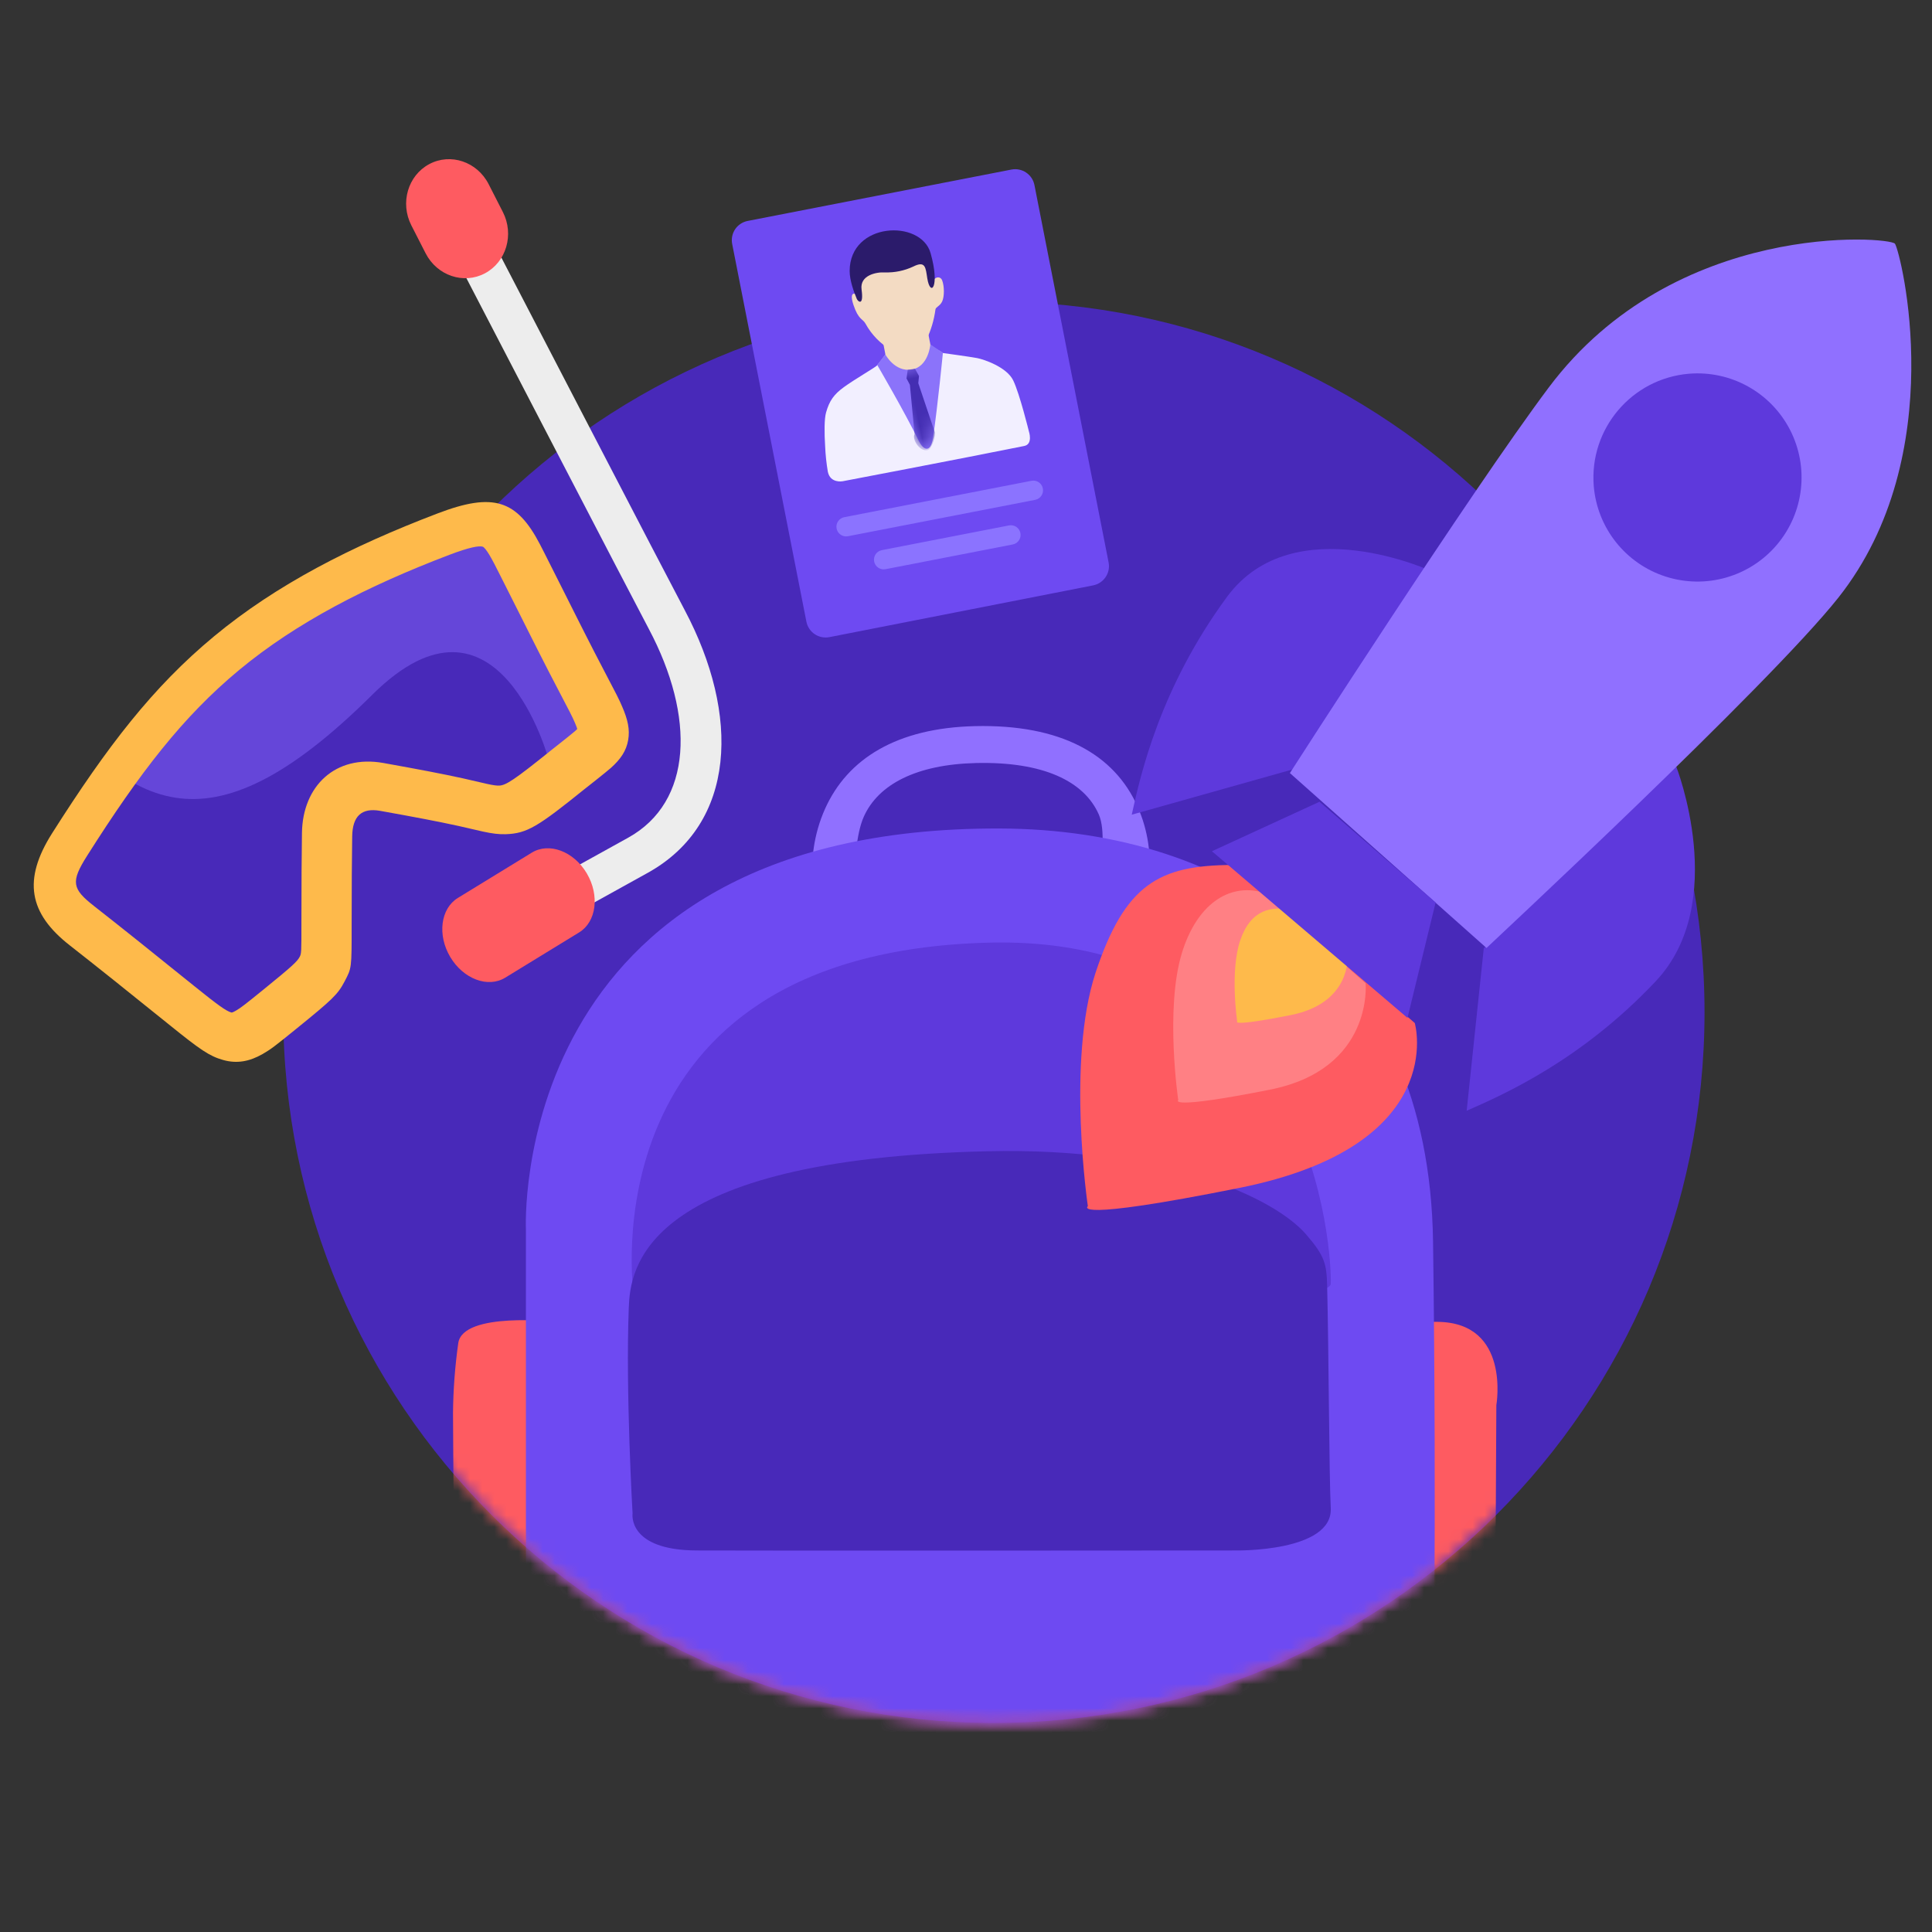 <svg xmlns="http://www.w3.org/2000/svg" xmlns:xlink="http://www.w3.org/1999/xlink" width="160" height="160" viewBox="0 0 160 160">
    <rect x="0" y="0" width="160" height="160" fill="#333333" stroke="none"/>
    <defs>
        <path id="prefix__a" d="M58.86.012c32.513 0 58.862 26.35 58.862 58.854 0 32.503-26.35 58.853-58.861 58.853-32.497 0-58.846-26.35-58.846-58.853C.015 26.362 26.365.012 58.861.012z"/>
        <path id="prefix__c" d="M2.2 16.394c3.707-3.3 9.842-8.617 16.974-11.748C26.306 1.515 34.339.502 39.295.082c4.986-.424 4.938.733 5.749 4.96.577 3.005 1.26 6.797 1.884 9.808 1.207 5.842 1.197 5.191-3.058 6.986-6.149 2.595-5.529 2.224-9.364.154-1.856-1.003-4.084-2.108-5.973-3.04-2.719-1.336-4.741.121-5.48 2.572-.688 2.263-1.465 4.96-2.08 7.102-1.122 3.922-.735 3.7-5.706 5.823-4.527 1.935-4.537 2.065-7.776-2.557-1.927-2.75-4.355-6.195-6.163-8.689-1.885-2.6-1.909-4.327.873-6.807z"/>
        <path id="prefix__e" d="M.828.11L0 .841S1.495 5.1 2.189 7.701c.18.677.725 1.288 1.215-.113.894-2.557 2.125-6.7 2.125-6.7L4.644 0s-.496 1.798-1.916 1.75C1.308 1.704.828.11.828.11z"/>
    </defs>
    <g fill="none" fill-rule="evenodd">
        <g>
            <g transform="translate(-11) translate(34.44 17.834) translate(0 7.134)">
                <mask id="prefix__b" fill="#fff">
                    <use xlink:href="#prefix__a"/>
                </mask>
                <use fill="#4829B9" xlink:href="#prefix__a"/>
                <path fill="#9070FF" fill-rule="nonzero" d="M47.953 48.166c-.003-.017-.521-.088-.532-.206-.12-1.308.04-3.877.678-5.299 1.199-2.672 4.356-4.322 9.292-4.438 5.555-.13 8.938 1.496 10.161 4.245.585 1.316.221 3.717.129 5.092l-.024.31c-.006.088-.01.146-.01.226-.003.115-.003.115.059.501.063.361.063.361.844 1.214.804.382.804.382 1.667.279.608-.25.608-.25.878-.493l-2.809-2.954c.27-.242.27-.242.876-.49.862-.104.862-.104 1.665.277.779.851.779.851.84 1.208.06.373.06.373.057.465l-.001.066.025-.335c.133-1.978-.077-3.971-.98-6.003-1.927-4.33-6.346-6.831-13.473-6.664-6.463.152-10.544 2.695-12.406 6.844-.968 2.158-1.195 4.373-1.018 6.319.02.216.04.382.058.49l4.024-.654z" mask="url(#prefix__b)"/>
                <path fill="#FE5B61" d="M22.608 84.503s-7.721-.875-8.097 1.764c-.27 1.914-.416 3.843-.435 5.775l.15 24.06s-.42 10.09 8.983 10.104c6.55.012 67.268.322 67.268.322s9.794-.842 9.854-10.106c.076-9.263.15-25.022.15-25.022s1.202-6.83-4.851-6.897c-7.812-.088-73.022 0-73.022 0z" mask="url(#prefix__b)"/>
                <path fill="#6E4AF2" d="M20.114 76.862s-1.592-33.338 39.238-33.218c19.393.058 35.556 10.965 35.887 34.196.315 23.346 0 41.035 0 41.035s1.923 13.941-12.498 14.003c-22.683.098-48.852-.163-48.852-.163s-13.76.644-13.775-10.584V76.862z" mask="url(#prefix__b)"/>
                <path fill="#5E39DC" d="M29.037 82.258S24.891 54.015 58.33 53.101c27.4-.749 28.542 26.165 28.437 28.263-.12 2.156-42.603 6.919-42.603 6.919l-15.127-6.025z" mask="url(#prefix__b)"/>
                <path fill="#4829B9" d="M28.632 83.355c-.27 6.957.315 17.012.315 17.012s-.465 3.036 5.288 3.068c5.813.031 44.69 0 44.69 0s8.037.138 7.842-3.522c-.136-2.581-.166-13.277-.3-18.411-.046-1.802-.196-2.462-1.758-4.262-2.6-2.98-11.357-7.207-26.334-6.867-28.767.654-29.623 9.79-29.743 12.982z" mask="url(#prefix__b)"/>
            </g>
            <g>
                <path fill="#5E39DC" d="M10.702 35.16l13.937-.905 14.68-13.563s-10.2-7.722-17.156-1.532c-6.98 6.22-10.05 12.879-11.461 16zm22.032 29.75l4.183-12.867 18.715-11.447s2.006 11.978-5.347 17.075c-7.402 5.13-14.308 6.569-17.551 7.238z" transform="translate(-11) translate(34.44 17.834) rotate(-12 109.358 -241.058)"/>
                <path fill="#9070FF" d="M24.23 34.512l12.915 17.553c.074-.066 27.335-16.363 34.545-22.33C83.32 20.092 82.68 2.814 82.358 2.048c-.296-.658-17.409-5.774-30.52 5.685-8.15 7.118-27.558 26.728-27.608 26.778z" transform="translate(-11) translate(34.44 17.834) rotate(-12 109.358 -241.058)"/>
                <path fill="#FE5B61" d="M17.949 40.956L30.042 56.91s.752 10.544-17.05 10.335C-1.514 67.076.406 66.114.406 66.114s.753-12.092 4.645-18.78c3.919-6.69 7.007-7.593 12.898-6.378z" transform="translate(-11) translate(34.44 17.834) rotate(-12 109.358 -241.058)"/>
                <path fill="#FF8084" d="M19.984 43.713l6.76 9.13s-.82 7.092-9.584 6.97c-8.764-.12-7.605-.741-7.605-.741s.483-7.609 2.825-11.84c2.003-3.61 4.949-4.903 7.604-3.519z" transform="translate(-11) translate(34.44 17.834) rotate(-12 109.358 -241.058)"/>
                <path fill="#FEBA4B" d="M22.07 45.68l3.69 4.607s-.471 3.91-5.627 3.843c-5.13-.067-4.45-.41-4.45-.41s.262-4.204 1.65-6.525c1.386-2.322 3.166-2.275 4.737-1.514z" transform="translate(-11) translate(34.44 17.834) rotate(-12 109.358 -241.058)"/>
                <path fill="#5E39DC" d="M26.134 37.344L33.807 47.503 29.539 56.367 16.567 39.5zM63.424 9.032c3.46.44 6.313 2.922 7.229 6.288.915 3.366-.287 6.952-3.047 9.085-2.76 2.133-6.532 2.392-9.558.657-3.026-1.735-4.708-5.122-4.261-8.582.62-4.71 4.924-8.036 9.637-7.448z" transform="translate(-11) translate(34.44 17.834) rotate(-12 109.358 -241.058)"/>
            </g>
        </g>
        <g>
            <g transform="translate(-11) rotate(-16 95.417 12.477) translate(1.786 29.762)">
                <mask id="prefix__d" fill="#fff">
                    <use xlink:href="#prefix__c"/>
                </mask>
                <use fill="#4829B9" xlink:href="#prefix__c"/>
                <path fill="#6546D9" d="M42.263 20.533S42.61 4.16 29.696 11.26C12.49 20.725 7.73 14.452 2.87 2.793-3.047-11.416 46.746-18.072 46.67-17.852l10.472 31.403-7.14 8.473-7.74-1.49z" mask="url(#prefix__d)"/>
            </g>
            <path fill="#FEBA4B" fill-rule="nonzero" d="M38.928 55.168c-.556-.14-1.064-.36-1.742-.723-.228-.122-1.435-.799-1.842-1.018-1.524-.822-3.182-1.658-5.879-2.984-1.41-.692-2.328-.2-2.81 1.392-.567 1.866-1.158 3.888-2.06 7.021-1.005 3.507-.979 3.433-1.857 4.356-.847.89-1.405 1.167-4.907 2.659-2.102.896-2.509 1.058-3.273 1.247-1.22.301-2.278.195-3.282-.426-1.013-.625-1.605-1.359-3.472-4.017-2.44-3.473-4.56-6.46-6.116-8.603-2.539-3.494-2.259-6.302 1.144-9.329 6.407-5.69 11.37-9.347 17.392-11.985 6.132-2.686 12.965-4.036 20.623-4.683 4.903-.417 6.591.73 7.423 4.802.047.226.093.463.157.802l.08.424.084.44c.198 1.027.981 5.192.924 4.89.1.532.192 1.01.279 1.463.25 1.304.467 2.396.667 3.36.503 2.428.558 2.707.65 3.423.15 1.15.1 1.989-.286 2.787-.407.837-1.047 1.356-2.011 1.825-.453.22-2.628 1.105-2.524 1.061-4.633 1.952-5.636 2.25-7.362 1.816zM4.522 51.503c1.567 2.157 3.69 5.15 6.132 8.63 1.467 2.088 1.986 2.732 2.35 2.957.033.02.034.021.044.022.055.006.165-.005.35-.051.468-.116.863-.273 2.689-1.052 2.775-1.183 3.33-1.459 3.633-1.778.218-.23.231-.267.945-2.761.906-3.146 1.499-5.176 2.07-7.058 1.121-3.707 4.445-5.489 8.078-3.706 2.732 1.344 4.415 2.193 5.987 3.041.444.24 1.64.91 1.825 1.01.429.23.685.34.88.39.547.137 1.309-.09 4.964-1.63.024-.01 2.01-.82 2.33-.975.094-.046.168-.085.224-.117 0-.13-.013-.308-.044-.542-.074-.569-.132-.863-.6-3.128-.204-.982-.424-2.089-.677-3.406l-.28-1.47c.056.293-.723-3.85-.918-4.865l-.086-.451c-.04-.216-.062-.33-.08-.421-.06-.322-.104-.543-.145-.747-.141-.69-.255-1.108-.374-1.384-.074-.171-.117-.227-.157-.254-.262-.178-1.092-.263-2.844-.115-7.258.614-13.709 1.89-19.365 4.369-5.542 2.429-10.233 5.887-16.34 11.314-1.912 1.703-1.97 2.278-.59 4.178z" transform="translate(-11) rotate(-16 95.417 12.477)"/>
            <path fill="#EDEDED" fill-rule="nonzero" d="M34.512 64.899c-.09.033 14.913-3.43 14.833-3.412 8.21-1.901 10.977-10.477 8.943-20.086-.325-1.531-1.682-8.203-3.737-18.354l-.016-.08-2.612-12.912-.86-4.256-.24-1.192-.086-.422-3.291.655.085.421.24 1.193.86 4.255 2.612 12.914.017.08c2.06 10.172 3.415 16.836 3.742 18.383 1.708 8.068-.456 14.776-6.402 16.154-.39.085-15.118 3.485-15.267 3.54l1.179 3.119z" transform="translate(-11) rotate(-16 95.417 12.477)"/>
            <path fill="#FE5B61" d="M33.665 59.148l6.917-1.917c1.616-.449 3.367.85 3.903 2.901.535 2.052-.338 4.08-1.954 4.529l-6.917 1.916c-1.62.45-3.367-.85-3.907-2.901-.54-2.052.338-4.08 1.958-4.528zM48.134.078c1.957-.42 3.868.9 4.27 2.947l.497 2.547c.401 2.049-.861 4.05-2.82 4.47-1.958.419-3.87-.902-4.272-2.95l-.497-2.543C44.91 2.5 46.174.497 48.134.078z" transform="translate(-11) rotate(-16 95.417 12.477)"/>
        </g>
        <g>
            <path fill="#6E4AF2" d="M1.62.008L23.875 0c.897 0 1.625.725 1.628 1.621l.066 31.847c.002.896-.723 1.624-1.62 1.627l-22.258.04c-.43 0-.844-.17-1.149-.474-.305-.304-.476-.717-.477-1.147L0 1.634C0 1.203.17.79.473.484.777.181 1.189.01 1.619.008z" transform="translate(-11) rotate(-11 132.238 -361.064)"/>
            <path fill="#F2EFFF" d="M14.393 12.965c.284.283.744.548.997.86 0 0 2.206.751 2.728.962.522.21 2.26 1.193 2.574 2.387.313 1.193.468 4.396.468 4.396s.149 1.099-.61 1.103c-5.618.038-15.332-.002-15.332-.002s-1.027-.01-1.041-1.005c.017-.709.078-1.416.183-2.117.142-1.1.36-2.24.609-2.73.456-.9.916-1.343 1.85-1.78.934-.439 2.853-1.106 3.028-1.232.174-.127.91-.799.91-.799l3.636-.043z" transform="translate(-11) rotate(-11 132.238 -361.064)"/>
            <path fill="#F3DBC3" d="M10.711 12.143L10.709 13.389 11.603 15.585 13.318 14.93 14.522 13.35 14.524 12.053z" transform="translate(-11) rotate(-11 132.238 -361.064)"/>
            <g transform="translate(-11) rotate(-11 132.238 -361.064) translate(9.88 12.93)">
                <mask id="prefix__f" fill="#fff">
                    <use xlink:href="#prefix__e"/>
                </mask>
                <use fill="#8B73FA" xlink:href="#prefix__e"/>
                <path fill="#442EB2" d="M2.406 1.702l-.238.689.174.574-.402 4.093c-.31.367.15 1.563.854 1.493.31-.03.89-1.108.813-1.418L3.05 2.965l.171-.574-.21-.651-.605-.038z" mask="url(#prefix__f)"/>
            </g>
            <path fill="#F3DBC3" d="M9.503 8.065c.058-.286-.806-1.085-.609.427.171 1.33.539 1.27.685 1.73.315.984.89 1.864 1.664 2.548.763.66 2.196.906 3.034-.275.525-.705.934-1.49 1.213-2.323.07-.205.414-.189.677-.55.263-.362.424-1.22.324-1.732-.063-.324-.46-.4-.71-.109-.297-.679-.253-1.937-.253-1.937l-2.425-.462-3.202.533-.398 2.15z" transform="translate(-11) rotate(-11 132.238 -361.064)"/>
            <path fill="#8B73FF" fill-rule="nonzero" d="M4.796 27.225h15.793c.444 0 .804-.36.804-.803 0-.444-.36-.804-.804-.804H4.796c-.444 0-.804.36-.804.804 0 .444.36.803.804.803zM7.327 30.498H18.06c.444 0 .803-.36.803-.804 0-.443-.36-.803-.803-.803H7.327c-.444 0-.803.36-.803.803 0 .444.36.804.803.804z" transform="translate(-11) rotate(-11 132.238 -361.064)"/>
            <path fill="#FFF" d="M3.884 31.334v-.747" opacity=".3" transform="translate(-11) rotate(-11 132.238 -361.064)"/>
            <path fill="#2B1B6B" d="M9.263 8.075c-.123-.61-.291-1.617-.14-2.387.788-3.986 6.615-3.098 6.861-.173.247 2.925-.718 3.6-.666 2.001.03-.896.148-1.493-.963-1.18-.781.196-1.597.205-2.383.027-.709-.181-2.104-.166-2.172 1.012-.083 1.471-.495.906-.537.7z" transform="translate(-11) rotate(-11 132.238 -361.064)"/>
        </g>
    </g>
</svg>
